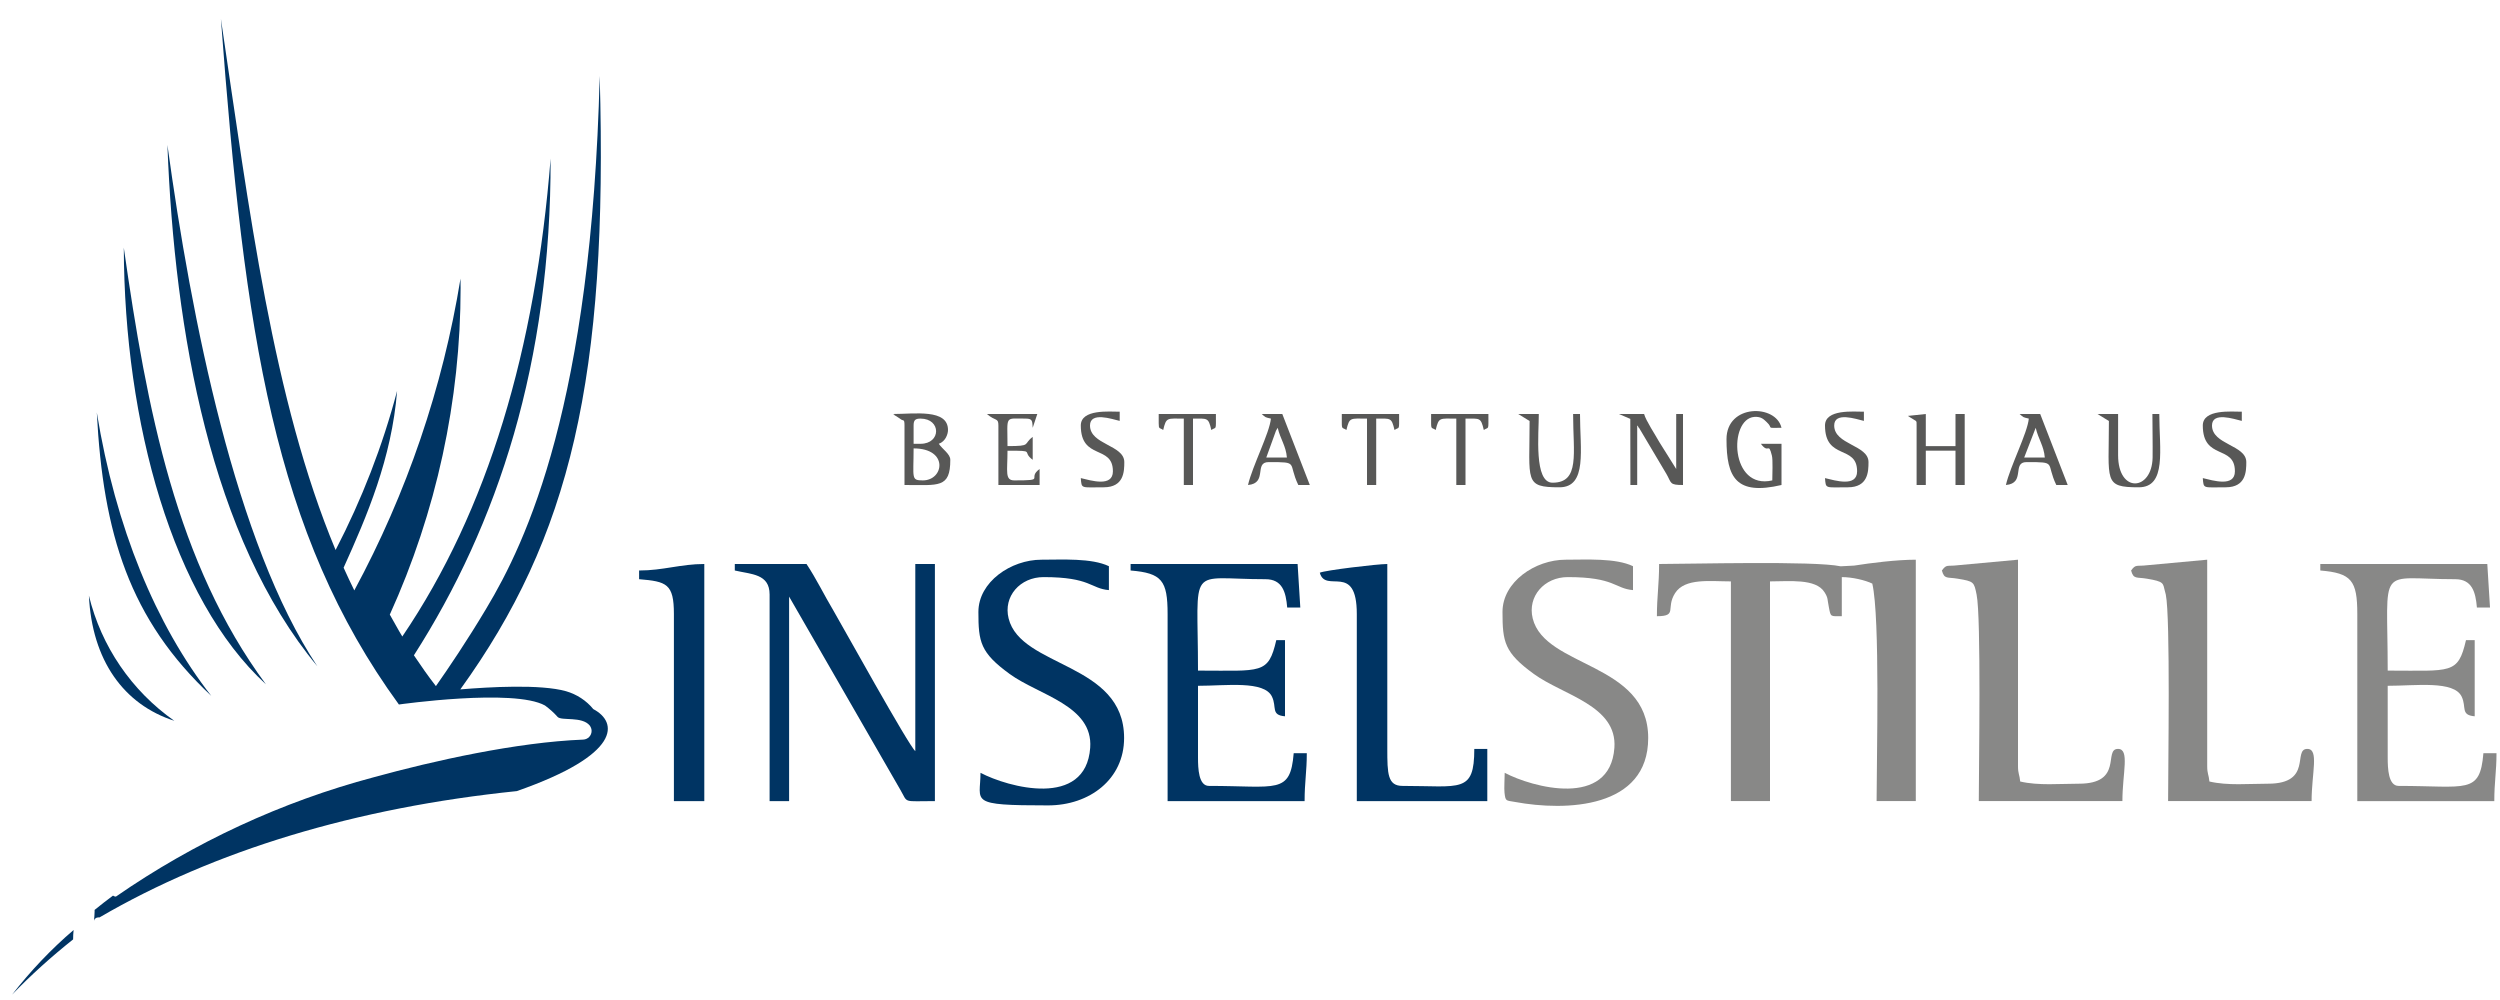<?xml version="1.0" encoding="UTF-8"?>
<!DOCTYPE svg PUBLIC "-//W3C//DTD SVG 1.1//EN" "http://www.w3.org/Graphics/SVG/1.1/DTD/svg11.dtd">
<!-- Creator: CorelDRAW X7 -->
<svg xmlns="http://www.w3.org/2000/svg" xml:space="preserve" width="250mm" height="100mm" version="1.1" style="shape-rendering:geometricPrecision; text-rendering:geometricPrecision; image-rendering:optimizeQuality; fill-rule:evenodd; clip-rule:evenodd"
viewBox="0 0 25000 10000"
 xmlns:xlink="http://www.w3.org/1999/xlink">
 <defs>
  <style type="text/css">
   <![CDATA[
    .fil1 {fill:#003463}
    .fil2 {fill:#585857}
    .fil0 {fill:#888887}
   ]]>
  </style>
 </defs>
 <g id="Ebene_x0020_1">
  <g id="_1031855280">
   <path class="fil0" d="M16591 5640c0,206 -22,323 -22,522 211,0 85,-79 182,-231 98,-153 352,-117 558,-117l0 2197 391 0 0 -2197c190,0 459,-31 545,108 38,60 27,69 44,152 19,99 15,88 129,88l0 -391c105,0 235,31 305,65 79,341 43,1740 43,2175l392 0 0 -2414c-194,0 -451,33 -617,59l-135 7c-260,-56 -1515,-23 -1815,-23z"/>
   <path class="fil0" d="M23203 5705c312,26 370,99 370,435l0 1871 1370 0c0,-192 22,-294 22,-479l-131 0c-34,415 -166,327 -848,327 -103,0 -109,-174 -109,-283l0 -718c281,0 663,-55 740,109 50,105 -14,184 130,196l0 -762 -87 0c-80,345 -145,305 -783,305 0,-1083 -116,-914 675,-914 168,0 204,127 217,283l131 0 -27 -435 -1670 0 0 65z"/>
   <path class="fil0" d="M15025 6119c0,301 19,407 314,621 291,212 835,315 805,738 -44,609 -823,395 -1097,250 0,49 -7,157 -2,198 10,90 15,77 102,93 516,96 1335,66 1335,-639 0,-757 -1033,-701 -1155,-1196 -54,-220 116,-413 351,-413 471,0 469,115 652,130l0 -239c-172,-83 -465,-65 -674,-65 -305,0 -631,222 -631,522z"/>
   <path class="fil0" d="M21311 5705c24,91 56,64 158,82 176,29 159,45 180,124l9 35c47,228 23,1735 23,2065l1435 0c0,-280 77,-522 -43,-522 -150,0 58,348 -392,348 -190,0 -405,21 -587,-22 -6,-68 -22,-77 -22,-152l0 -2066 -597 55c-113,14 -116,-13 -164,53z"/>
   <path class="fil0" d="M19419 5705c24,91 56,64 158,82 164,27 163,33 189,159 47,228 22,1735 22,2065l1436 0c0,-280 76,-522 -44,-522 -149,0 59,348 -391,348 -190,0 -405,21 -587,-22 -6,-68 -22,-77 -22,-152l0 -2066 -598 55c-112,14 -115,-13 -163,53z"/>
  </g>
  <g id="_1024420032">
   <path class="fil1" d="M7348 5705c165,39 348,32 348,240l0 2066 195 0 0 -2045 1113 1933c79,136 16,112 345,112l0 -2371 -196 0 0 1871c-62,-46 -740,-1271 -817,-1402 -95,-159 -174,-324 -271,-469l-717 0 0 65z"/>
   <path class="fil1" d="M11306 5705c312,26 370,99 370,435l0 1871 1370 0c0,-192 22,-294 22,-479l-131 0c-34,415 -167,327 -848,327 -103,0 -109,-174 -109,-283l0 -718c281,0 663,-55 740,109 50,105 -14,184 130,196l0 -762 -87 0c-80,345 -145,305 -783,305 0,-1083 -116,-914 675,-914 168,0 204,127 217,283l131 0 -27 -435 -1670 0 0 65z"/>
   <path class="fil1" d="M9784 6119c0,301 19,407 313,621 291,212 836,315 805,738 -44,609 -822,395 -1097,250 0,293 -131,326 675,326 417,0 761,-262 761,-674 0,-757 -1033,-701 -1155,-1196 -55,-220 115,-413 350,-413 472,0 469,115 653,130l0 -239c-173,-83 -466,-65 -675,-65 -304,0 -630,222 -630,522z"/>
   <path class="fil1" d="M13198 5727c57,214 370,-111 370,413l0 1871 1305 0 0 -522 -130 0c0,447 -136,370 -718,370 -149,0 -152,-122 -152,-370l0 -1849c-100,0 -625,63 -675,87z"/>
   <path class="fil1" d="M6391 5705l0 87c275,23 348,45 348,348l0 1871 304 0 0 -2371c-236,0 -412,65 -652,65z"/>
  </g>
  <g id="_622534032">
   <path class="fil2" d="M9228 4804c-120,0 -92,-23 -92,-320 353,0 304,320 92,320zm-23 -366l-69 0 0 -183c0,-53 16,-69 69,-69 208,0 208,252 0,252zm-160 -183l0 595c341,0 458,35 458,-252 0,-58 -78,-105 -115,-160 68,-24 92,-98 92,-138 0,-214 -333,-160 -550,-160 5,4 12,3 14,9 2,7 11,8 14,10 11,7 35,22 41,27 34,31 46,-5 46,69z"/>
   <path class="fil2" d="M16303 4189l1 661 68 0 0 -595c4,4 9,5 10,13 2,7 8,10 10,13l273 460c52,91 28,109 165,109l0 -710 -68 0 0 550 -168 -268c-42,-76 -135,-215 -153,-282l-252 0 114 49z"/>
   <path class="fil2" d="M17265 4392c0,386 97,564 550,458l0 -412 -206 0c80,109 74,-26 110,118 11,41 4,196 4,248 -422,99 -439,-614 -180,-635 73,-5 97,28 123,51 75,69 -18,58 149,58 -55,-238 -550,-241 -550,114z"/>
   <path class="fil2" d="M19166 4255l0 595 92 0 0 -343 297 0 0 343 92 0 0 -710 -92 0 0 321 -297 0 0 -321 -179 19c93,64 87,35 87,96z"/>
   <path class="fil2" d="M20357 4278c27,115 81,179 91,297l-206 0 115 -297zm-69 -92c-12,141 -186,477 -229,664 200,-17 57,-229 206,-229 312,0 189,2 298,229l114 0 -275 -710 -206 0c41,35 29,31 92,46z"/>
   <path class="fil2" d="M12777 4278c27,115 82,179 92,297l-206 0 97 -268c3,-4 7,-12 9,-15 2,-3 5,-10 8,-14zm-68 -92c-12,141 -186,477 -229,664 199,-17 57,-229 206,-229 311,0 188,2 297,229l115 0 -275 -710 -206 0c41,35 28,31 92,46z"/>
   <path class="fil2" d="M21089 4210c0,604 -57,663 298,663 282,0 206,-380 206,-733l-69 0c0,144 4,293 2,436 -6,334 -345,362 -345,-24l0 -412 -206 0 114 70z"/>
   <path class="fil2" d="M15296 4210c0,604 -57,663 298,663 281,0 206,-380 206,-733l-69 0c0,393 71,687 -206,687 -187,0 -137,-489 -137,-687l-206 0 114 70z"/>
   <path class="fil2" d="M18250 4255c0,351 321,189 321,458 0,161 -220,92 -321,68 9,110 -1,92 229,92 202,0 206,-157 206,-252 0,-172 -343,-173 -343,-366 0,-141 220,-64 297,-46l0 -92c-101,0 -389,-28 -389,138z"/>
   <path class="fil2" d="M22028 4255c0,351 321,189 321,458 0,161 -220,92 -321,68 9,110 -1,92 229,92 202,0 206,-157 206,-252 0,-172 -343,-173 -343,-366 0,-141 221,-64 298,-46l0 -92c-101,0 -390,-28 -390,138z"/>
   <path class="fil2" d="M10808 4255c0,351 321,189 321,458 0,161 -220,92 -321,68 9,110 -1,92 229,92 202,0 206,-157 206,-252 0,-172 -343,-173 -343,-366 0,-141 220,-64 297,-46l0 -92c-101,0 -389,-28 -389,138z"/>
   <path class="fil2" d="M9984 4255l0 595 412 0 0 -160c-132,96 74,114 -252,114 -98,0 -69,-88 -69,-297 290,0 135,5 252,91l0 -229c-100,74 -5,92 -252,92 0,-311 -33,-275 183,-275 70,0 64,27 69,92l46 -138 -504 0c87,75 115,35 115,115z"/>
   <path class="fil2" d="M11587 4232c0,64 9,42 45,68 31,-130 38,-114 206,-114l0 664 92 0 0 -664c145,0 154,-13 183,114 52,-36 46,16 46,-160l-572 0 0 92z"/>
   <path class="fil2" d="M14311 4232c0,64 10,42 46,68 31,-130 38,-114 206,-114l0 664 92 0 0 -664c145,0 153,-13 183,114 52,-36 46,16 46,-160l-573 0 0 92z"/>
   <path class="fil2" d="M13418 4232c0,64 10,42 46,68 31,-130 38,-114 206,-114l0 664 92 0 0 -664c145,0 153,-13 183,114 52,-36 46,16 46,-160l-573 0 0 92z"/>
  </g>
 </g>
 <g id="Ebene_x0020_1_0">
  <g id="Ebene_2" data-name="Ebene 2">
   <g id="Gestaltungsebene">
    <path class="fil1" d="M1743 7208c-507,-163 -823,-606 -854,-1252 123,507 427,952 854,1252l0 0z"/>
    <path class="fil1" d="M3173 6662c0,0 0,0 0,0 -1064,-1281 -1428,-3340 -1499,-5213 239,1738 682,3987 1499,5213l0 0z"/>
    <path class="fil1" d="M1238 2477c231,1621 525,3155 1421,4366 -934,-857 -1416,-2619 -1421,-4366z"/>
    <path class="fil1" d="M968 4125c188,1151 590,2125 1145,2834 -818,-766 -1082,-1621 -1145,-2834z"/>
    <path class="fil1" d="M736 9300c-226,193 -432,411 -615,646l0 0c190,-197 395,-381 610,-552 0,-31 2,-63 5,-94l0 0z"/>
    <path class="fil1" d="M5933 7091c-70,-86 -166,-148 -273,-179 -255,-72 -770,-42 -1057,-18 1097,-1521 1480,-3106 1394,-6135 -82,3278 -730,4654 -1134,5326 -195,327 -379,598 -504,776 -77,-99 -149,-202 -220,-308 838,-1308 1372,-2931 1367,-4967 -151,1905 -625,3515 -1483,4779 -44,-72 -82,-145 -125,-219 465,-1025 708,-2140 708,-3267 0,-30 -1,-63 -1,-93 -177,1090 -537,2146 -1062,3118 -37,-75 -72,-150 -107,-227 232,-513 481,-1092 535,-1768 -145,551 -353,1086 -615,1591 -627,-1500 -865,-3409 -1147,-5312 236,3157 531,5142 1780,6857 0,0 1150,-163 1461,10 46,34 89,72 126,114 38,42 245,-9 322,87 11,16 18,34 18,53 0,47 -37,85 -84,87 -665,26 -1497,212 -2093,376 -922,245 -1796,651 -2580,1194 -1,0 -1,0 -2,0 -9,0 -19,-4 -27,-10 -63,47 -124,94 -184,143 0,3 0,5 0,8 0,3 0,6 0,9 0,30 -4,61 -6,91 4,-19 22,-33 42,-33 1,0 2,0 2,0l11 0c1149,-670 2567,-1098 4173,-1263 1053,-368 1011,-690 765,-820z"/>
   </g>
  </g>
 </g>
</svg>
